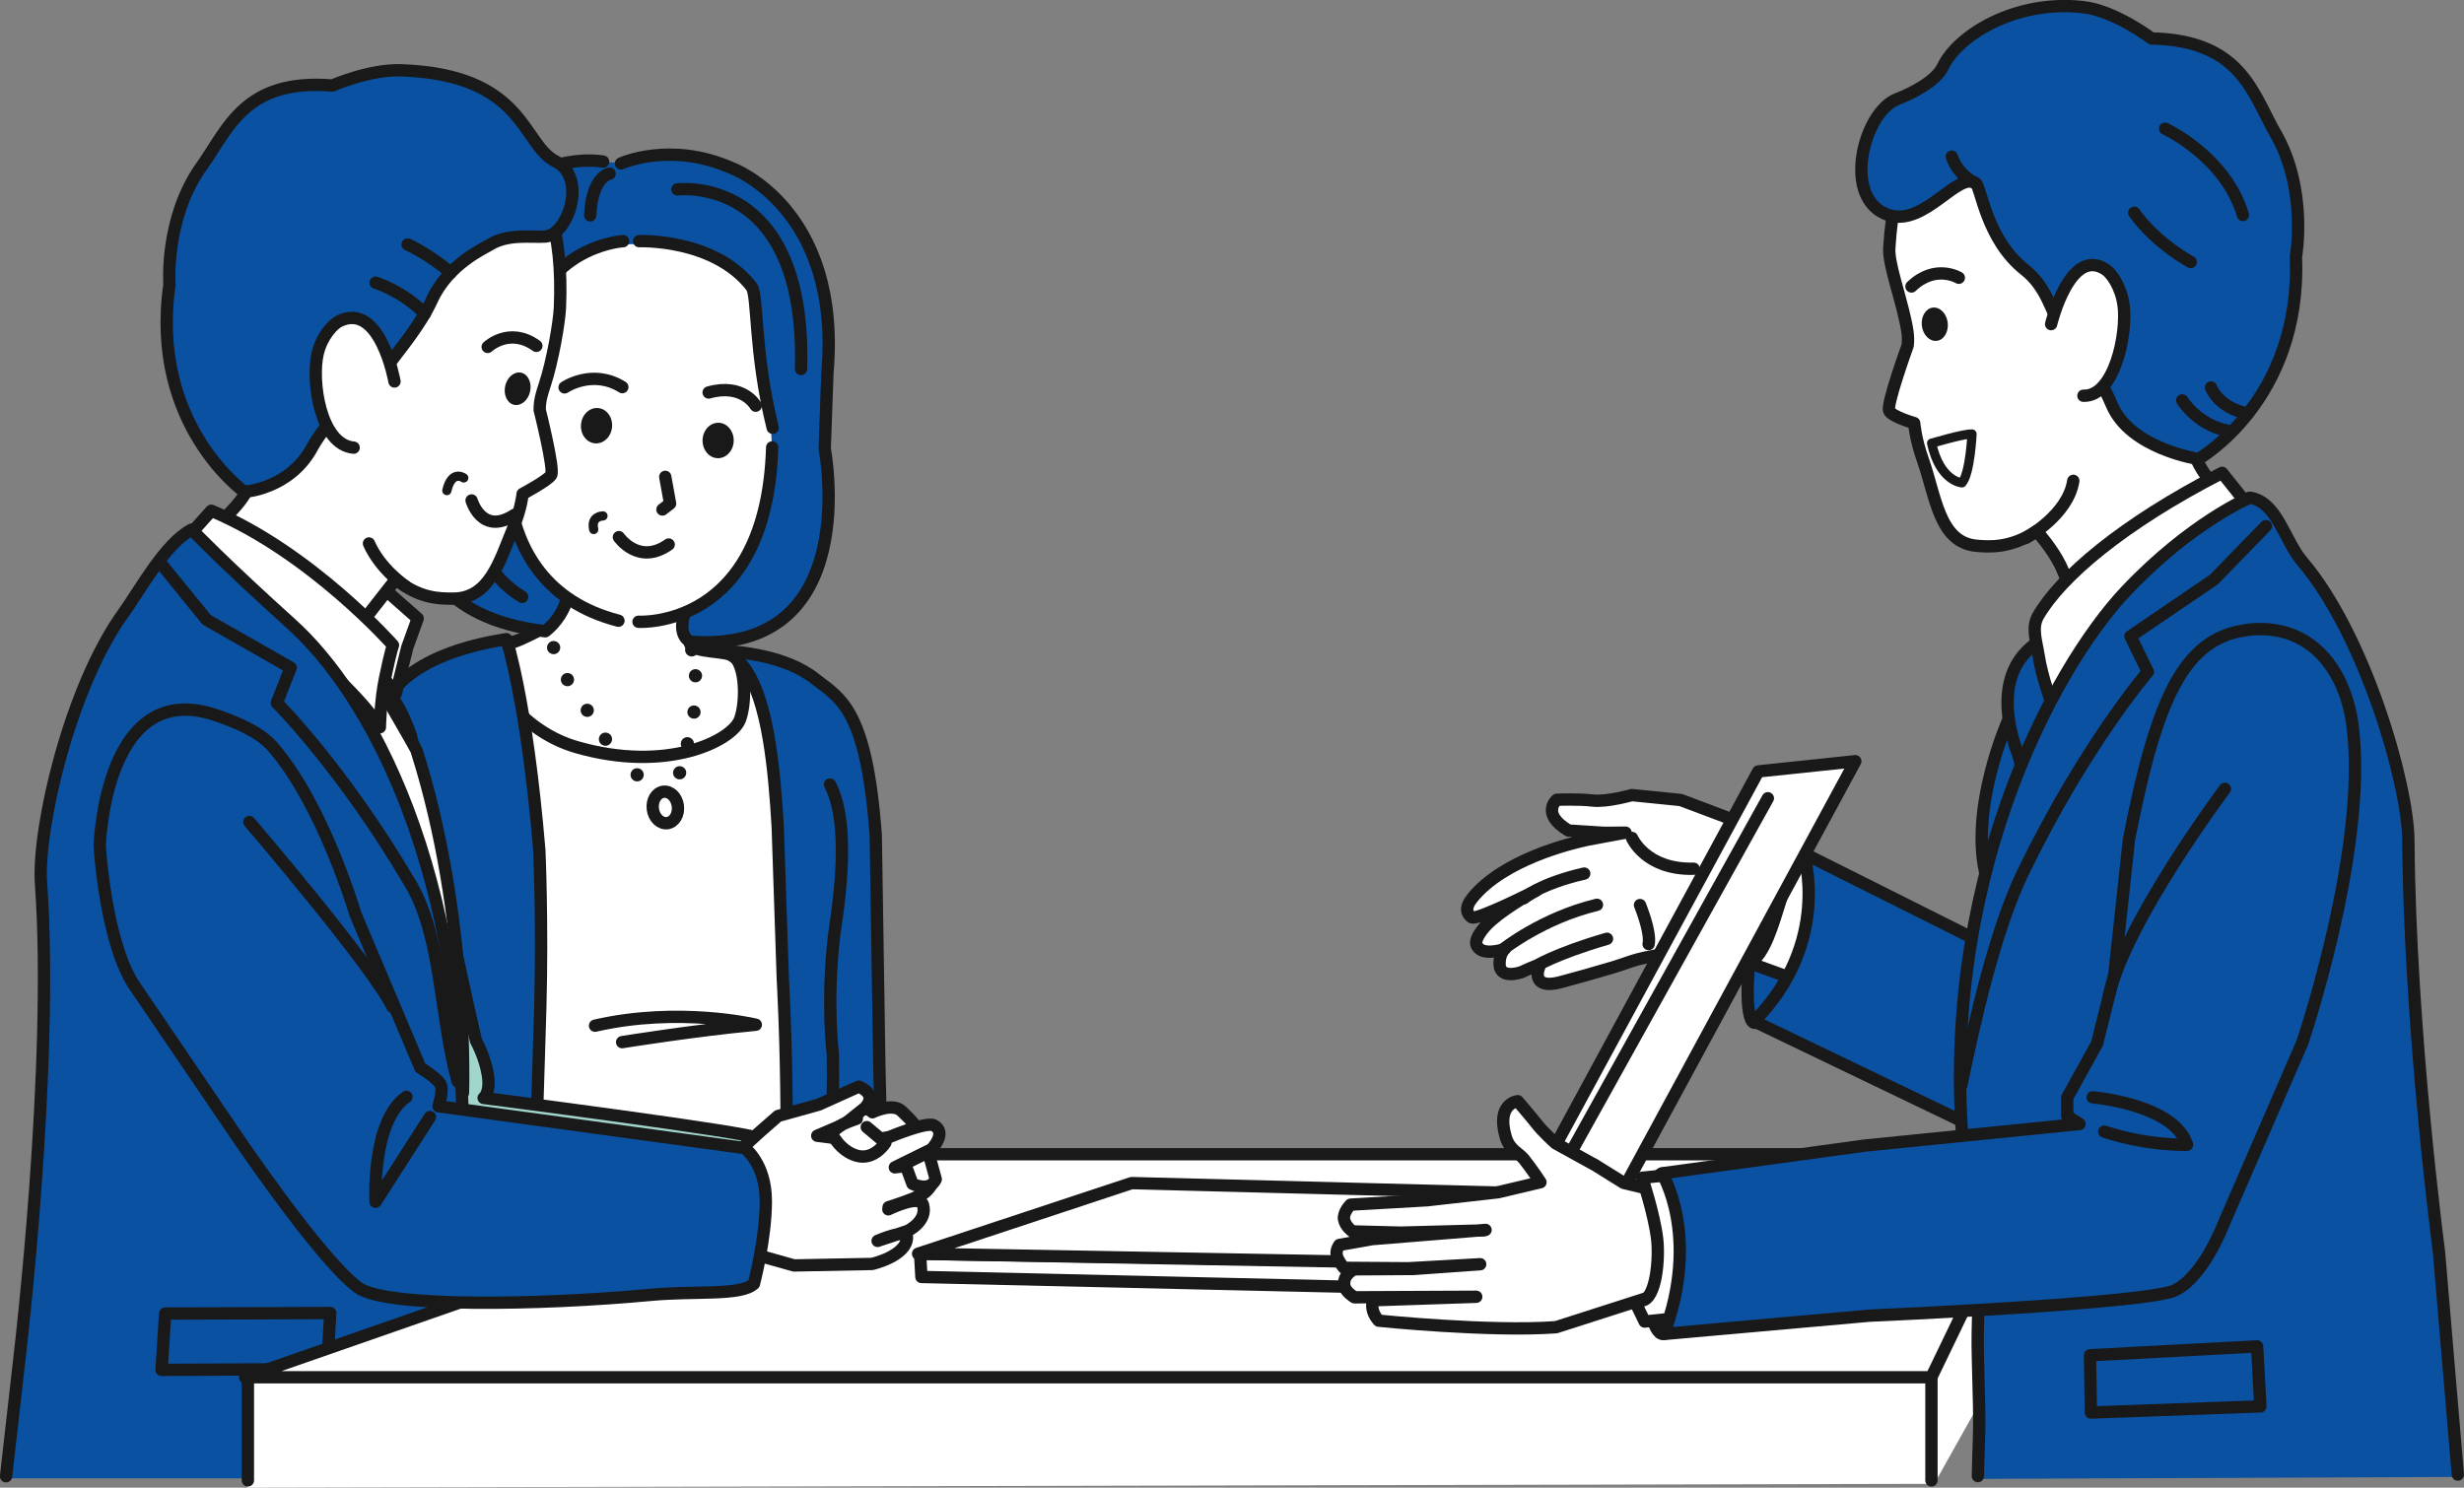 <?xml version="1.0" encoding="UTF-8"?>
<svg id="_レイヤー_1" data-name="レイヤー 1" xmlns="http://www.w3.org/2000/svg" viewBox="0 0 280.01 169.09">
  <rect x="0" y="0" width="280.01" height="169.09" fill="#808080" stroke="none"/>
  <defs>
    <style>
      .cls-1, .cls-2 {
        fill: #0a51a1;
      }

      .cls-3, .cls-4, .cls-2, .cls-5, .cls-6, .cls-7 {
        stroke: #191919;
        stroke-linecap: round;
        stroke-linejoin: round;
      }

      .cls-3, .cls-4, .cls-8 {
        fill: #fff;
      }

      .cls-3, .cls-6 {
        stroke-width: 1.05px;
      }

      .cls-4, .cls-2, .cls-5, .cls-7 {
        stroke-width: 1.4px;
      }

      .cls-5 {
        fill: #a2d6cc;
      }

      .cls-6, .cls-7 {
        fill: none;
      }

      .cls-9 {
        fill: #191919;
      }
    </style>
  </defs>
  <g>
    <path class="cls-4" d="M46.1,138.32c.12,1.25-1.31,13.07-1.09,22.68,0,0,22.56-.11,32.03-.55,9.47-.44,15.74-7.16,15.74-7.16-.07-5.16.33-4.73-.26-13.04-1.4-19.65-1.62-23.51-2.06-31.1-.34-5.82,1.24-14.86.11-18.05-.49-1.39,3.41-11.61-1.32-14.7-4.73-3.08-16.38-3.95-16.38-3.95,0,0-15.02-1.34-20.8,2.79-5.78,4.13-12.14,11.12-9.94,27.41,0,0,3.81,34,3.96,35.67Z"/>
    <path class="cls-7" d="M70.7,118.45s8.17-1.32,15.19-1.98c0,0-8.7-2.09-18.27.11"/>
    <path class="cls-4" d="M64.54,67.59c-.52,2.81-2.48,3.74-5.34,5.06-.95.44-3.56,1.04-3.52,2.64.06,2.38,3.74,7.87,9.85,9.63,10.22,2.95,17.59-.67,18.55-3.11.63-1.61.8-5.55-.55-7.13-.67-.78-4.79-.4-5.12-1.54-.99-3.43,1.46-12.22,1.46-12.22l-14.34-1.91s-.02,3.39-.99,8.57Z"/>
    <g>
      <path class="cls-2" d="M100.26,135.24l-.33-14.04-.41-26.26c-1.04-14.25-3.96-15.52-6.85-17.75-3.35-2.72-8.94-3.15-10.97-3.25.76.13,1.87.55,2.88,1.93,2.72,3.72,3.41,11.64,3.8,18.08l.58,17.34s1.57,26.75-1.24,44.91l5.12-2.48s.34-3.54.73-8.57c7.93-3.53,6.7-9.92,6.7-9.92Z"/>
      <path class="cls-7" d="M92.83,153.73s2.04-20.86,1.82-33.85c0,0-.74-5.79.11-13.32.23-2.04,2.2-12.44-.44-17.39"/>
      <path class="cls-5" d="M80.77,73.92s.38,0,.92.03c-.55-.09-.92-.03-.92-.03Z"/>
    </g>
    <path class="cls-2" d="M57.55,72.65s2.31,6.94,3.74,24c0,0,.37,8.23.11,17.83-.41,15.02-1.38,35.32-.28,47.5,0,0-3.25.69-6.77.61-3.52-.08-10.73-.94-10.73-.94l-2.7-56.2s-4.42-20.21,5.17-28.4c2.26-1.93,6.08-3.58,11.45-4.4Z"/>
    <g>
      <g>
        <path class="cls-8" d="M58.43,43.26c-1.77,16.12.81,26.4,13.45,27.8,10.58,1.18,17.27-10.63,16.82-29.21-.35-14.52-5.84-17.37-15.72-17.82-9.76-.45-13.03,5.29-14.55,19.23Z"/>
        <path class="cls-1" d="M93.74,50.53l.39-13.45c-.87-14.87-11.42-18.15-11.42-18.15-5.73-2.25-13-.46-13-.46l-3.28-.26s-16.07-.56-16.59,25.44c0,0-11.18,24.4,12.42,27.97,0,0,1.67-.68,2-3.01,0,0,.3.59-4.26-5.94-2.9-4.16-2.99-10.21-1.87-15.72,1.01-4.97,1.54-9.41,1.54-9.41,2.3-7.24,7.75-9.5,7.75-9.5,0,0,7.38-.8,10.9.19,3.52,1,7.32,4.68,7.32,4.68,0,0,.69,4.59,1.58,10.75.35,2.45.53,8,.53,8,.18,12.85-10.23,17.83-10.23,17.83-1.12,3.79,1.63,3.5,1.63,3.5,19.76.88,14.61-22.45,14.61-22.45Z"/>
        <path class="cls-7" d="M76.98,21.53s14.69-1.88,14.05,20.41"/>
        <path class="cls-7" d="M53.2,56.15s-.06,7.97,6.14,11.69"/>
        <path class="cls-7" d="M72.63,27.41s8.51-.34,12.77,5.17c.76.98.26,7.39,2.41,16.04"/>
        <path class="cls-7" d="M69.28,19.74s-2.01.28-2.21,4.74"/>
        <path class="cls-7" d="M72.56,70.67s14.57.91,15.19-19.82"/>
        <path class="cls-7" d="M70.28,70.55c-16.56-4.27-12.17-23.6-12.17-23.6l2.19-11.04c2.75-8.05,10.51-8.5,10.51-8.5"/>
        <path class="cls-7" d="M70.57,18.58s5.58-2.57,12.57.52c0,0,12.52,4.51,10.89,23.26l-.31,8.65s4.54,23.39-15.26,21.93c0,0-1.47-.55-.72-3.04"/>
        <path class="cls-7" d="M68.54,18.37s-17.08-3.35-18.71,25.29c0,0-12.01,25.22,12.13,28.09,0,0,1.62-1.16,2.28-3.14"/>
      </g>
      <path class="cls-9" d="M83.38,50.11c-.03,1.11-.84,1.99-1.82,1.97-.98-.02-1.74-.95-1.72-2.06.03-1.11.84-1.99,1.82-1.97.98.02,1.74.95,1.72,2.06Z"/>
      <path class="cls-9" d="M69.55,48.55c-.1,1.11-.97,1.93-1.95,1.84-.97-.09-1.68-1.06-1.57-2.17.1-1.11.97-1.93,1.95-1.84.97.09,1.68,1.06,1.57,2.17Z"/>
      <path class="cls-7" d="M64.16,44.03s3.16-2.16,6.56-.03"/>
      <path class="cls-7" d="M85.88,46.11s-1.43-2.6-5.35-1.5"/>
      <path class="cls-6" d="M68.52,58.64s-1.41,0-1.05,1.54"/>
      <polyline class="cls-7" points="75.6 54.2 76.15 57.24 75.28 57.91"/>
      <path class="cls-7" d="M70.33,61.05s2.24,3.26,5.66.84"/>
    </g>
    <g>
      <path class="cls-4" d="M77.03,91.59c.13.98-.4,1.86-1.19,1.97-.79.1-1.53-.61-1.65-1.6-.13-.98.4-1.86,1.19-1.97.79-.1,1.53.61,1.65,1.6Z"/>
      <path class="cls-9" d="M65.23,77.15c.05.41-.24.79-.65.84-.41.05-.79-.24-.84-.65-.05-.41.24-.79.65-.84.41-.05.79.24.84.65Z"/>
      <path class="cls-9" d="M63.66,73.51c.05.41-.24.79-.65.84-.41.05-.79-.24-.84-.65-.05-.41.24-.79.65-.84.41-.05.79.24.84.65Z"/>
      <path class="cls-9" d="M67.48,80.64c.05.41-.24.79-.65.84-.41.05-.79-.24-.84-.65-.05-.41.24-.79.65-.84.41-.05.79.24.84.65Z"/>
      <path class="cls-9" d="M69.55,83.92c.05.41-.24.79-.65.84s-.79-.24-.84-.65.24-.79.65-.84c.41-.05.79.24.84.65Z"/>
      <path class="cls-9" d="M73.15,87.97c.05.41-.24.79-.65.84s-.79-.24-.84-.65c-.05-.41.24-.79.65-.84.41-.05.79.24.84.65Z"/>
      <path class="cls-9" d="M78.29,76.9c.05.41.43.7.84.65s.7-.43.65-.84c-.05-.41-.43-.7-.84-.65-.41.05-.7.43-.65.84Z"/>
      <path class="cls-9" d="M77.86,73.96c.05.41.43.7.84.65s.7-.43.65-.84c-.05-.41-.43-.7-.84-.65-.41.05-.7.43-.65.84Z"/>
      <path class="cls-9" d="M78.12,81.03c.05.41.43.7.84.65.41-.05.7-.43.65-.84-.05-.41-.43-.7-.84-.65s-.7.43-.65.84Z"/>
      <path class="cls-9" d="M77.37,84.63c.05.41.43.7.84.65s.7-.43.65-.84c-.05-.41-.43-.7-.84-.65s-.7.43-.65.84Z"/>
      <path class="cls-9" d="M76.49,87.93c.05.41.43.7.84.65s.7-.43.65-.84c-.05-.41-.43-.7-.84-.65-.41.05-.7.43-.65.84Z"/>
    </g>
  </g>
  <g>
    <path class="cls-2" d="M206.28,106.89c-1.15,3.8-5.9,9.67-6.95,9.36-1.05-.32-.95-6.68.2-10.48,1.15-3.8,4.3-9,5.35-8.68,1.05.32,2.55,6,1.4,9.8Z"/>
    <g>
      <path class="cls-4" d="M206.07,99.46l-6.75-4.27s-1.92-1.88-3.43-2.42l-4.89-1.84-5.56-.56s-2.84.81-4.45.62-4.07-.09-4.07-.09c0,0-1.9,1.57,1.33,3.5l4.06.26,2.42-.02s-4.1.75-4.4.82c-1.97.42-9.47,2.27-12.97,6.56-.97,1.18-.66,1.86-.11,2.24.57.39,7.33-3.04,7.33-3.04,0,0-3.05,1.61-5.08,3.37-1.1.95-1.88,2.15-1.73,2.7.4,1.55,3.23.58,3.23.58,0,0-.6.48-.59,1.68.01,1.86,2.53.93,2.53.93,0,0,2.2-1.08,2.01-.64-.46,1.06-.32,2.49,2.29,1.82,1.17-.3,4.51-1.24,6.06-1.71,2.73-.83,2.11-.98,7.99-1.83,1.58-.23,2.92-.54,4.07-.87l6.12,1.38,4.59-9.17Z"/>
      <path class="cls-7" d="M186.37,102.87s1.27,3.07.98,4.43"/>
      <path class="cls-7" d="M185.46,95.24s1.55,3.64,7.01,3.5"/>
      <path class="cls-7" d="M173.18,102.09s1.71-1.62,6.85-2.8"/>
      <path class="cls-7" d="M170.81,107.9s4.47-3.57,10.67-5.06"/>
      <path class="cls-7" d="M174.35,109.92s2.24-1.47,8.27-3.22"/>
    </g>
    <path class="cls-4" d="M209.46,99.84l-6.72-2.97s.55,2.56-.55,5.92c-.61,1.87-1.68,5.94-3.43,6.64l6.7,2.43,3.99-12.01Z"/>
    <path class="cls-2" d="M204.97,97s3.22,10.13-5.63,19.08l23.78,11.43s15.83,5.58,20.33,3.39c0,0,6.68-.83,4.03-9.87l-2.92-7.73-17.18-5.08-22.41-11.23Z"/>
  </g>
  <g>
    <path class="cls-4" d="M236.98,71.83s-1.9-5.66-2.81-7.54c-.9-1.88-2.72-3.94-2.72-3.94-2.94,2.03-5.56,1.8-6.87,1.68-4.22-.4-4.59-5.6-6.07-9.77-.85-2.4-.98-4.17-.98-4.17,0,0-2.5-.72-2.84-1.39-.35-.67,2.1-7.43,2.1-7.43.13-1.12-.1-2.07-.29-2.96-.62-2.86-1.91-6.43-1.8-8.1,1.09-18.14,11.05-19.29,18.49-20.03,12.45-1.24,17.07,10.9,17.07,10.9,4.32,9.53-.99,31.02-.99,31.02,0,0-.8,1.82,3.17,6.07,3.97,4.25,6.65,8.67,6.65,8.67l-11.85,3.17-10.25,3.83Z"/>
    <path class="cls-9" d="M221.34,36.68c.12,1.04-.44,1.97-1.25,2.06-.81.09-1.57-.68-1.69-1.72-.12-1.04.44-1.97,1.25-2.06.81-.09,1.57.68,1.69,1.72Z"/>
    <path class="cls-7" d="M222.6,31.57s-2.66-1.61-5.38.99"/>
    <g>
      <path class="cls-2" d="M258.61,15.22c-2.63-4.63-3.91-10.64-14.11-10.85,0,0-4.14-3.15-7.77-3.56-7.77-.88-14.3,3.27-15.95,6.79-.76,1.61-3.52,3.03-5.16,3.65-3.88,1.45-6.4,11.46-.98,13.2,4.09,1.32,7.95-5.13,9.91-3.59.57.44,1.2,6.37,5.53,9.79,2.51,1.98,2.92,4.54,4.18,6.63,0,0,3.73,3.96,5.72,8.72,2.1,5.02,9.85,6.17,9.85,6.17,0,0,11.74-6.63,11.08-22.98,0,0,1.37-7.54-2.29-13.98Z"/>
      <path class="cls-7" d="M247.99,45.51s1.7,2.76,5.07,3.42"/>
      <path class="cls-7" d="M251.26,44.04s.8,2.3,4.16,2.96"/>
      <path class="cls-7" d="M224.54,20.87s-2.07-.96-2.74-3.07"/>
      <path class="cls-7" d="M246.05,14.63s6.86,3.15,8.84,9.81"/>
      <path class="cls-7" d="M248.95,29.78s-3.93-2.1-6.41-5.6"/>
    </g>
    <g>
      <path class="cls-8" d="M241.17,38.53c-.16,3.78-2.32,5.92-4.46,5.72-2.13-.2-3.72-3.36-3.55-7.14.16-3.78,2.13-7,4.26-6.92,4.02.14,3.91,4.56,3.74,8.35Z"/>
      <path class="cls-7" d="M233.09,36.84s2.17-9.02,6.27-6.15c.58.41,1.67,1.89,1.96,3.97.45,3.23-1.04,10.45-4.56,10.32"/>
    </g>
    <path class="cls-7" d="M230.17,61.16s4.83-2.55,5.44-6.51"/>
    <path class="cls-3" d="M219.51,50.38s3.63-1.09,4.59-1.05c0,0-.21,4.5-1.14,5.55,0,0-2.51-.14-3.45-4.51Z"/>
  </g>
  <polygon class="cls-4" points="40.59 64.23 47.47 70.29 46.28 73.59 44.98 78.85 36.6 67.76 40.59 64.23"/>
  <g>
    <path class="cls-4" d="M36.47,76.73l8.52-10.9c2.67,2.28,5.15,2.2,6.44,2.21,4.16.03,5.31-4.15,6.89-8.01.94-2.32,1.07-3.89,1.07-3.89,0,0,2.83-1.51,3.24-2.14.41-.62-1.3-7.41-1.3-7.41-.01-1.11.3-2.01.58-2.86.9-2.73,1.65-7.12,1.72-8.76.76-17.83-8-18.93-15.19-20.4-12.04-2.46-17.77,8.93-17.77,8.93-5.18,8.88-2.15,30.4-2.15,30.4,0,0,.6,1.86-3.71,5.61-4.31,3.75-7.37,7.8-7.37,7.8l11.26,4.29,7.76,5.14Z"/>
    <path class="cls-7" d="M53.59,56.88s1.17,4.07,4.87,1.64"/>
    <path class="cls-6" d="M52.7,54.32s-1.36-.97-1.92,1.44"/>
    <path class="cls-9" d="M57.41,43.87c-.22,1.01.23,1.97,1.01,2.14.78.17,1.6-.5,1.82-1.51.22-1.01-.23-1.97-1.01-2.14-.78-.17-1.6.5-1.82,1.51Z"/>
    <path class="cls-7" d="M55.42,39.43s2.47-2.34,5.53-.12"/>
    <g>
      <path class="cls-2" d="M22.91,18.9c3.03-4.26,4.89-10,14.87-9.18,0,0,4.19-1.85,7.78-1.73,14.12.47,13.74,8.44,17.58,10.35,3.64,1.81,1.42,8.38-1.2,8.55-1.61.1-4.25-.35-6.32.95-.6.38-4.67,2.17-6.53,6.24-1.3,2.85-3.55,5.49-4.98,7.41,0,0-6.23,4.95-8.66,9.41-2.55,4.69-7.68,5-7.68,5,0,0-10.8-7.66-8.51-23.56,0,0-.58-7.5,3.64-13.43Z"/>
      <path class="cls-7" d="M46.32,27.79s2.26.98,4.91,3.2"/>
      <path class="cls-7" d="M42.69,32.13s3.05.92,5.59,3.53"/>
    </g>
    <g>
      <path class="cls-8" d="M35.96,43.97c-.13,3.74,2.03,6.11,4.35,6.2,2.32.08,4.29-2.81,4.42-6.55.13-3.74-1.73-7.15-4.04-7.35-4.36-.38-4.6,3.97-4.73,7.71Z"/>
      <path class="cls-7" d="M44.83,43.36s-1.61-9.14-6.28-6.86c-.66.32-1.96,1.64-2.44,3.65-.75,3.11.27,10.4,4.08,10.73"/>
    </g>
    <path class="cls-7" d="M46.07,66.63s-2.85-1.91-4.14-4.86"/>
  </g>
  <g>
    <path class="cls-5" d="M46.72,83.71s4.62,22.76,7.37,34.59c0,0,1.03,1.82,1.35,3.88.32,2.06-.48,2.61-.48,2.61,0,0,30.78,3.96,31.21,4.59.42.63-.95,8.4-1.85,13.46l-37.81-2.11-5.7-10.14-5.7-55.34s7.81-2.75,11.62,8.45Z"/>
    <path class="cls-4" d="M41.67,75.44s5.55,9.5,5.67,9.87c6,18.83,5.27,38.91,5.27,38.91l-14.72-42.74,3.78-6.05Z"/>
    <path class="cls-4" d="M24.01,58.05l-4.31,4.81s18.26,11.73,23.47,19.8c0,0,.05-3.01.59-5.6.65-3.13.9-3.73.9-3.73,0,0-9.33-10.56-20.65-15.28Z"/>
    <path class="cls-1" d="M.25,168.03h51.24c-.03-8.08-.76-12.79-.65-20.43.09-6.23,1.74-15.52,1.74-15.52.57-33.3-10.73-53.29-19.46-61.15-7.62-6.86-11.34-10.74-11.34-10.74-3.07,1.61-5.95,7.01-7.73,9.46-6.12,8.46-9.83,24.56-9.39,30.77,1.49,20.67-3.66,62.2-3.66,62.2l-.76,5.4Z"/>
    <path class="cls-7" d="M51.47,167.08c-.03-8.08-.74-11.84-.63-19.48.09-6.23,1.74-15.52,1.74-15.52.57-33.3-10.73-53.29-19.46-61.15-7.62-6.86-11.34-10.74-11.34-10.74-3.07,1.61-5.95,7.01-7.73,9.46-6.12,8.46-9.83,24.56-9.39,30.77,1.49,20.67-2.39,53.43-2.39,53.43l-1.58,13.94"/>
    <polygon class="cls-2" points="37.53 149.24 37.17 155.61 18.36 155.7 18.77 149.3 37.53 149.24"/>
    <path class="cls-7" d="M18.16,63.91l5.34,6.55,9.53,5.43-1.57,4s7.52,7.47,15.26,20.68c3.51,5.99,3.31,15.49,5.31,22.37"/>
  </g>
  <g>
    <polygon class="cls-8" points="219.56 155.79 27.85 156.54 28.1 169.09 219.81 168.65 232.03 146.85 232.03 131.11 219.56 155.79"/>
    <line class="cls-7" x1="28.17" y1="156.7" x2="28.17" y2="168.26"/>
    <line class="cls-7" x1="219.49" y1="156.7" x2="219.49" y2="168.26"/>
    <polygon class="cls-4" points="219.48 156.54 27.85 156.54 100.59 131.19 231.7 131.19 219.48 156.54"/>
  </g>
  <g>
    <polygon class="cls-5" points="183.11 137.71 181.46 140.85 169.72 146.63 170.24 143 183.11 137.71"/>
    <polygon class="cls-4" points="104.56 142.5 104.71 145.14 169.77 146.63 170.22 143.57 104.56 142.5"/>
    <polygon class="cls-4" points="104.33 142.5 170.47 143.71 177.12 135.73 128.6 134.47 104.33 142.5"/>
    <polygon class="cls-4" points="170.27 143.77 169.56 143.49 199.81 87.68 210.84 86.52 183.11 137.71 170.27 143.77"/>
    <line class="cls-7" x1="173.41" y1="140.19" x2="200.9" y2="90.73"/>
  </g>
  <g>
    <path class="cls-2" d="M228.19,81.91s-4.52,10.15-2.45,17.81c0,0,2.73-9.68,3.97-12.42,0,0-.59-3.29-1.51-5.39Z"/>
    <path class="cls-2" d="M231.46,73.07l1.65,7.01-3.23,6.91s-4.81-9.5,1.57-13.92Z"/>
    <path class="cls-4" d="M252.53,53.75l3.65,4.58s-18.18,12.91-22.95,21.74c0,0-1.16-2.92-1.58-5.67-.22-1.46-.81-3.06-.04-4.39,2.54-4.41,9.51-10.41,20.91-16.27Z"/>
    <path class="cls-1" d="M279.37,167.88l-2.64-26.75s-2.88-23.94-3.03-45.6c-.05-6.51-5.59-24.87-12.67-33.18-2.05-2.41-2.26-5.35-5.38-5.78,0,0-6.67,2.8-14.03,10.58-5.04,5.32-13.24,19.33-16.9,35.64-1.7,7.55-2.67,18.87-1.93,28.48.34,4.45,1.64,9.12,2.06,13.54,0,0-.83,7.6-.08,23.28l54.6-.22Z"/>
    <path class="cls-7" d="M279.31,167.6l-2.15-25.37s-3.32-25.04-3.47-46.7c-.05-6.51-4.97-23.39-12.05-31.7-2.05-2.41-2.87-6.83-5.99-7.26,0,0-6.67,2.8-14.03,10.58-8.44,8.92-21.58,33.58-18.39,64.84,0,0,1.24,8.02,1.54,12.11.23,3.02-.12,6.22,0,10.29.28,9.75.11,7.54,0,13.38"/>
    <polygon class="cls-2" points="237.51 154.04 237.61 160.55 256.87 159.85 256.5 153.03 237.51 154.04"/>
    <path class="cls-7" d="M257.49,59.8l-5.9,6.07-9.48,6.45,1.97,4.04s-7.22,8.4-14.19,22.81c-3.16,6.53-5.5,16.89-7.01,24.23"/>
  </g>
  <g>
    <g>
      <path class="cls-4" d="M102.47,126.29c-1.06-1-3.33.13-3.33.13-.95-1.06-4.51.15-4.51.15l-3.6,3.17,10.28,2.39,2.22-.6c.79,0,1.88-.92,1.88-.92-.58-2.06-1.88-3.31-2.94-4.31Z"/>
      <path class="cls-4" d="M82.51,132.16l3.82-3.49,2.09-1.83,4.63-1.29,4.53-2.04s2.19.73.75,2.37l-2.32,1.86-3.14,1.35,5.54.7,2.72-.58s4.16-1.75,5-1.3c1.55.83-.27,2.71-.27,2.71l-4.17,2.06s3.77-.56,4.2.45c.42,1.01-.05,1.76-.74,2.38s-4.17,1.7-4.17,1.7l-.03.24s3.56-1.75,3.94-.51c.55,1.86-1.73,2.96-1.73,2.96l-3.43,1.14s3.37-1.49,3.34-.38c-.05,2.11-3.97,3-3.97,3l-8.87.17-7.77-2.19.07-9.5Z"/>
      <path class="cls-4" d="M105.5,130.96l-2.65,1.3.84,2.29s1.94,1.01,2.65-.51l-.84-3.08Z"/>
      <g>
        <path class="cls-8" d="M98.5,128.11l-1.14-.97s-1.15.4-1.62.65c-.47.26-1.27.95-1.27.95,0,0,.91,2.06,2.89,2.61,1.98.56,3.25-1.48,3.25-1.48-.65-.53-1.47-1.22-2.12-1.77Z"/>
        <path class="cls-7" d="M98.5,128.11c.65.55,1.46,1.23,2.12,1.77,0,0-1.27,2.04-3.25,1.48-1.98-.55-2.89-2.61-2.89-2.61,0,0,.8-.69,1.27-.95.47-.26,1.62-.65,1.62-.65"/>
      </g>
    </g>
    <path class="cls-2" d="M24.86,81.39c1.69.62,4.51,1.64,6.12,3.48,5.77,6.6,9.4,19.01,9.4,19.01l7.39,17.48s2.22,1.32,2.38,2.11c.16.79-.32,2.27-.32,2.27l34.8,4.75s2.4,1.74,2.4,6.02-1.35,9.4-1.35,9.4c-1.49,1.4-6.64.78-11.83,1.27-12.45,1.16-30.03,1.47-33.16-.84-4.44-3.27-14.26-17.9-14.26-17.9l-11.3-16.63c-3.17-5.07-3.8-15.63-3.8-15.63,0,0,.53-19.54,13.52-14.78Z"/>
    <path class="cls-7" d="M48.86,126.96l-6.18,9.63s-.49-9.17,3.51-11.92"/>
    <path class="cls-7" d="M28.34,93.43s14.05,16.42,16.26,21.02"/>
  </g>
  <g>
    <ellipse class="cls-5" cx="188.97" cy="142.5" rx="2.02" ry="9.12"/>
    <path class="cls-4" d="M181.08,132.32l-4.3-2.37s-1.54-1.38-2.23-2.31c-.24-.33-2.07-2.48-2.07-2.48,0,0-2.47.22-1.38,4.02.44,1.55,1.46,1.79,2.1,2.59.92,1.16,1.86,2.6,1.86,2.6l-4.81,1.14-8.07.91-8.7.5s-.89.88-.74,1.68c.15.8.96,1.36.96,1.36l5.48.14,9.43-.25.21-.06-12.91,1.05-3.7.66s-.41.51-.31,1.14c.11.63.82,1.46.82,1.46l7.33.05,8.16-.46-7.6.54-6.73.04s-1.35.62-1.1,1.89c.14.7,1.14,1.29,1.14,1.29l13.84-.06-11.52.39s-.38.06-.28.89c.11.84.72,1.44.72,1.44,0,0,12.62,1.29,20.15.74l12.68-4.07,3.26-3.14-1.91-7.68-6.34-1.51-3.45-2.15Z"/>
    <path class="cls-4" d="M193.64,133.17l-7.02.69s1.35,4.11,1.69,6.87c.28,2.27-.09,6.88-1.73,7.1-1.03.14-.51.67-.51.67l.83,1.71,6.16-.66.58-16.38Z"/>
    <path class="cls-2" d="M255.37,71.61c-7.38.88-10.38,8.26-13.43,23.78l-1.66,15.31-1.97,7.91-3.39,6.14v2.09l1.4.91-24.36,2.45-23.09,3.16s4.4,7.09.22,18.26l23.34-2.08s31.43-1.36,34.68-2.86c3.25-1.5,5.5-7.38,5.5-7.38l9.03-20.81s7.46-21.93,5.72-35.89c-.77-6.24-4.62-11.89-12-11.01Z"/>
    <path class="cls-7" d="M237.81,124.72s9.25.77,10.73,5.39c0,0-4.35.17-9.41-1.49"/>
    <path class="cls-7" d="M252.84,89.66s-11.45,15.3-13.21,23.67"/>
  </g>
</svg>